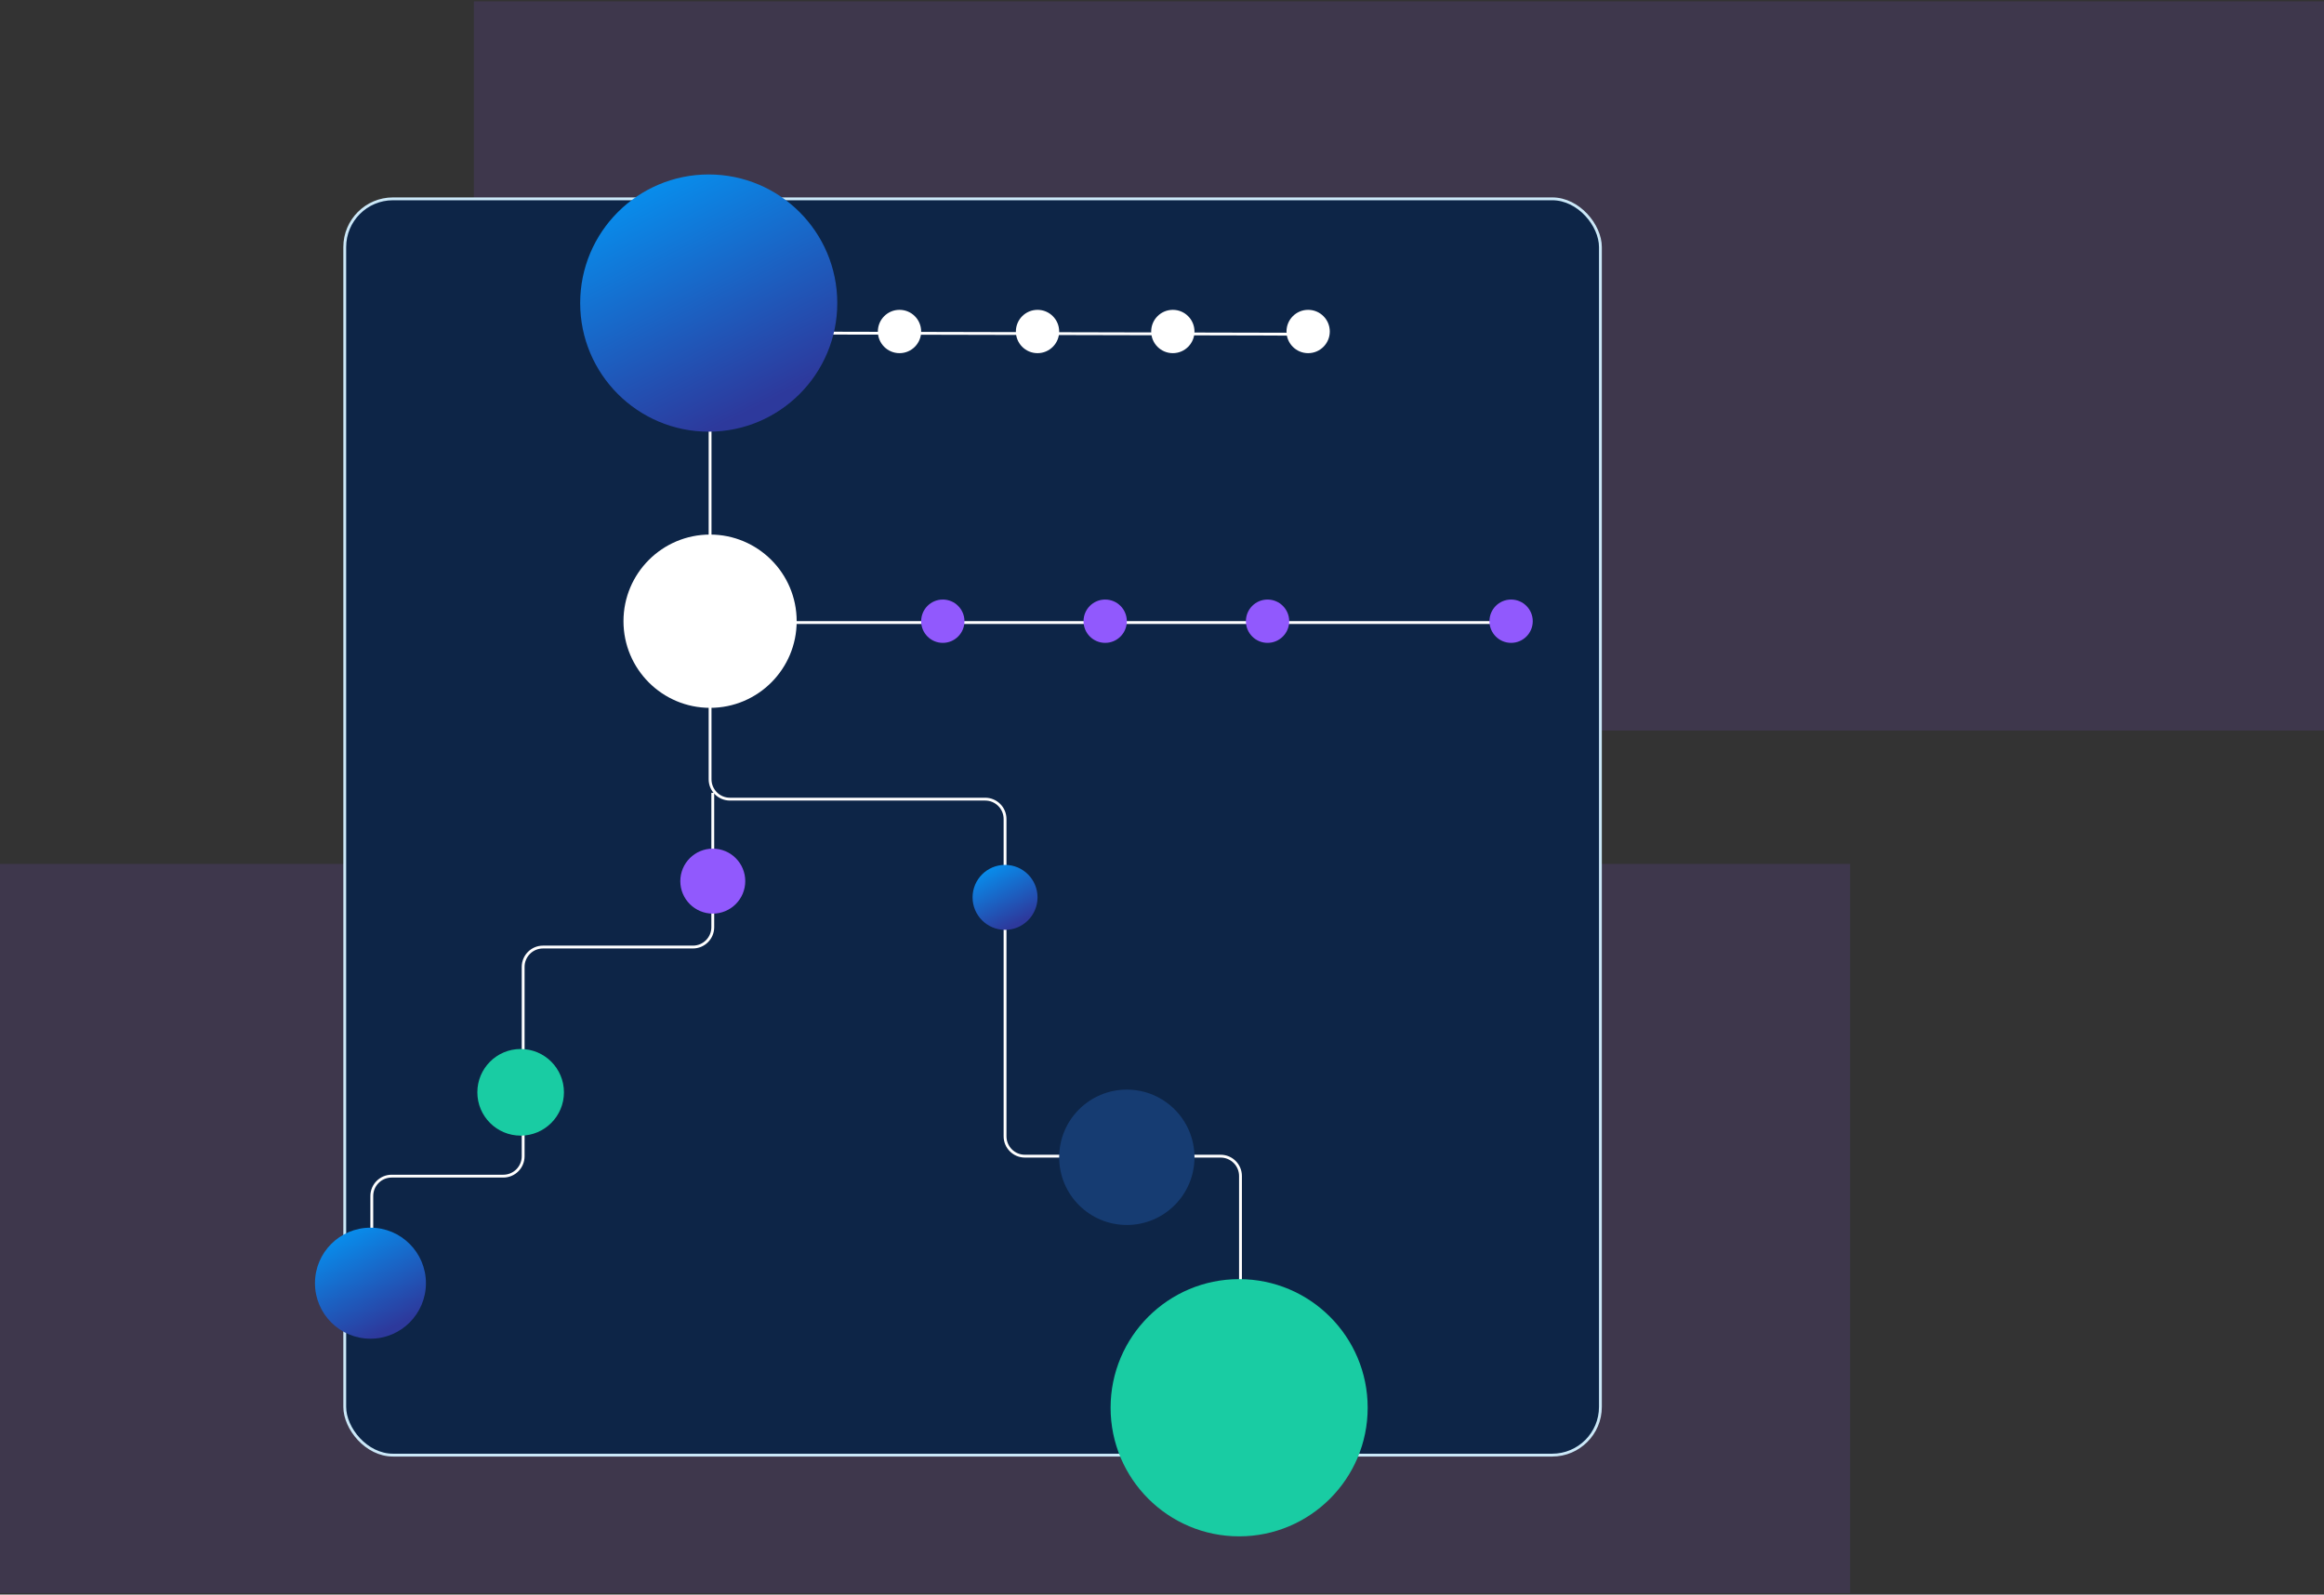 <?xml version="1.0" encoding="UTF-8"?>
<svg width="819px" height="562px" viewBox="0 0 819 562" version="1.1" xmlns="http://www.w3.org/2000/svg" xmlns:xlink="http://www.w3.org/1999/xlink">
    <rect x="0" y="0" width="819" height="562" fill="#333333" stroke="none"/>
    <!-- Generator: Sketch 61 (89581) - https://sketch.com -->
    <title>Image right</title>
    <desc>Created with Sketch.</desc>
    <defs>
        <linearGradient x1="-2.444%" y1="-3.469%" x2="50%" y2="100%" id="linearGradient-1">
            <stop stop-color="#009FFD" offset="0%"></stop>
            <stop stop-color="#2D399C" offset="100%"></stop>
        </linearGradient>
        <linearGradient x1="-2.444%" y1="-3.469%" x2="50%" y2="100%" id="linearGradient-2">
            <stop stop-color="#009FFD" offset="0%"></stop>
            <stop stop-color="#2D399C" offset="100%"></stop>
        </linearGradient>
        <linearGradient x1="-2.444%" y1="-3.469%" x2="50%" y2="100%" id="linearGradient-3">
            <stop stop-color="#009FFD" offset="0%"></stop>
            <stop stop-color="#2D399C" offset="100%"></stop>
        </linearGradient>
    </defs>
    <g id="Homepage" stroke="none" stroke-width="1" fill="none" fill-rule="evenodd">
        <g id="Martech-Homepage-R2" transform="translate(-524, -2818)">
            <g id="2-Column-Information-Section-3" transform="translate(-136, 2818)">
                <g id="Image-right" transform="translate(660, 0)">
                    <rect id="Rectangle" fill-opacity="0.123" fill="#9159FD" x="167" y="0.49" width="652" height="257"></rect>
                    <rect id="Rectangle-Copy-4" fill-opacity="0.123" fill="#9159FD" x="0" y="304.49" width="652" height="257"></rect>
                    <g id="Chart" transform="translate(111, 61.49)">
                        <rect id="Rectangle" stroke="#CBE8F8" fill="#0D2547" x="10.491" y="8.588" width="442.509" height="442.783" rx="17"></rect>
                        <path d="M139.238,70.974 L139.238,213.171 C139.238,217.037 142.372,220.171 146.238,220.171 L236.189,220.171 C240.055,220.171 243.189,223.306 243.189,227.171 L243.189,254.489 L243.189,339.002 C243.189,342.868 246.323,346.002 250.189,346.002 L319.16,346.002 C323.026,346.002 326.16,349.136 326.16,353.002 L326.16,388.987 C326.16,392.853 323.026,395.987 319.16,395.987 C316.498,395.987 314.066,394.476 312.886,392.09" id="Path-5" stroke="#FFFFFF"></path>
                        <path d="M20.027,217.923 L20.027,265.297 C20.027,269.163 23.161,272.297 27.027,272.297 L79.853,272.297 C83.719,272.297 86.853,275.431 86.853,279.297 L86.853,294.319 L86.853,346.044 C86.853,349.91 89.987,353.044 93.853,353.044 L133.192,353.044 C137.058,353.044 140.192,356.178 140.192,360.044 L140.192,376.443 C140.192,379.907 137.383,382.715 133.919,382.715 C131.679,382.715 129.609,381.52 128.488,379.58" id="Path-5-Copy" stroke="#FFFFFF" transform="translate(80.109, 295.825) scale(-1, 1) translate(-80.109, -295.825) "></path>
                        <ellipse id="Oval-Copy-13" fill="url(#linearGradient-1)" cx="19.551" cy="390.775" rx="19.551" ry="19.563"></ellipse>
                        <ellipse id="Oval-Copy-18" fill="#9159FD" cx="140.192" cy="249.066" rx="11.444" ry="11.451"></ellipse>
                        <ellipse id="Oval-Copy-15" fill="#19CCA3" cx="325.683" cy="434.672" rx="45.3" ry="45.328"></ellipse>
                        <ellipse id="Oval-Copy-11" fill="#19CCA3" cx="72.48" cy="323.499" rx="15.259" ry="15.268"></ellipse>
                        <ellipse id="Oval-Copy-9" fill="#163C72" cx="286.105" cy="346.402" rx="23.842" ry="23.857"></ellipse>
                        <ellipse id="Oval-Copy-16" fill="url(#linearGradient-2)" cx="243.189" cy="254.791" rx="11.444" ry="11.451"></ellipse>
                        <line x1="140.192" y1="55.825" x2="346.664" y2="56.302" id="Path-6-Copy" stroke="#FFFFFF"></line>
                        <ellipse id="Oval-Copy-14" fill="url(#linearGradient-3)" cx="138.761" cy="45.328" rx="45.3" ry="45.328"></ellipse>
                        <ellipse id="Oval-Copy-8" fill="#FFFFFF" cx="139.238" cy="157.455" rx="30.518" ry="30.537"></ellipse>
                        <ellipse id="Oval-Copy-23" fill="#FFFFFF" cx="205.996" cy="55.348" rx="7.629" ry="7.634"></ellipse>
                        <ellipse id="Oval-Copy-24" fill="#FFFFFF" cx="254.634" cy="55.348" rx="7.629" ry="7.634"></ellipse>
                        <ellipse id="Oval-Copy-25" fill="#FFFFFF" cx="302.318" cy="55.348" rx="7.629" ry="7.634"></ellipse>
                        <ellipse id="Oval-Copy-26" fill="#FFFFFF" cx="350.002" cy="55.348" rx="7.629" ry="7.634"></ellipse>
                        <line x1="140.192" y1="157.932" x2="421.528" y2="157.932" id="Path-6" stroke="#FFFFFF"></line>
                        <ellipse id="Oval-Copy-19" fill="#9159FD" cx="221.255" cy="157.455" rx="7.629" ry="7.634"></ellipse>
                        <ellipse id="Oval-Copy-20" fill="#9159FD" cx="278.476" cy="157.455" rx="7.629" ry="7.634"></ellipse>
                        <ellipse id="Oval-Copy-21" fill="#9159FD" cx="335.697" cy="157.455" rx="7.629" ry="7.634"></ellipse>
                        <ellipse id="Oval-Copy-22" fill="#9159FD" cx="421.528" cy="157.455" rx="7.629" ry="7.634"></ellipse>
                    </g>
                </g>
            </g>
        </g>
    </g>
</svg>